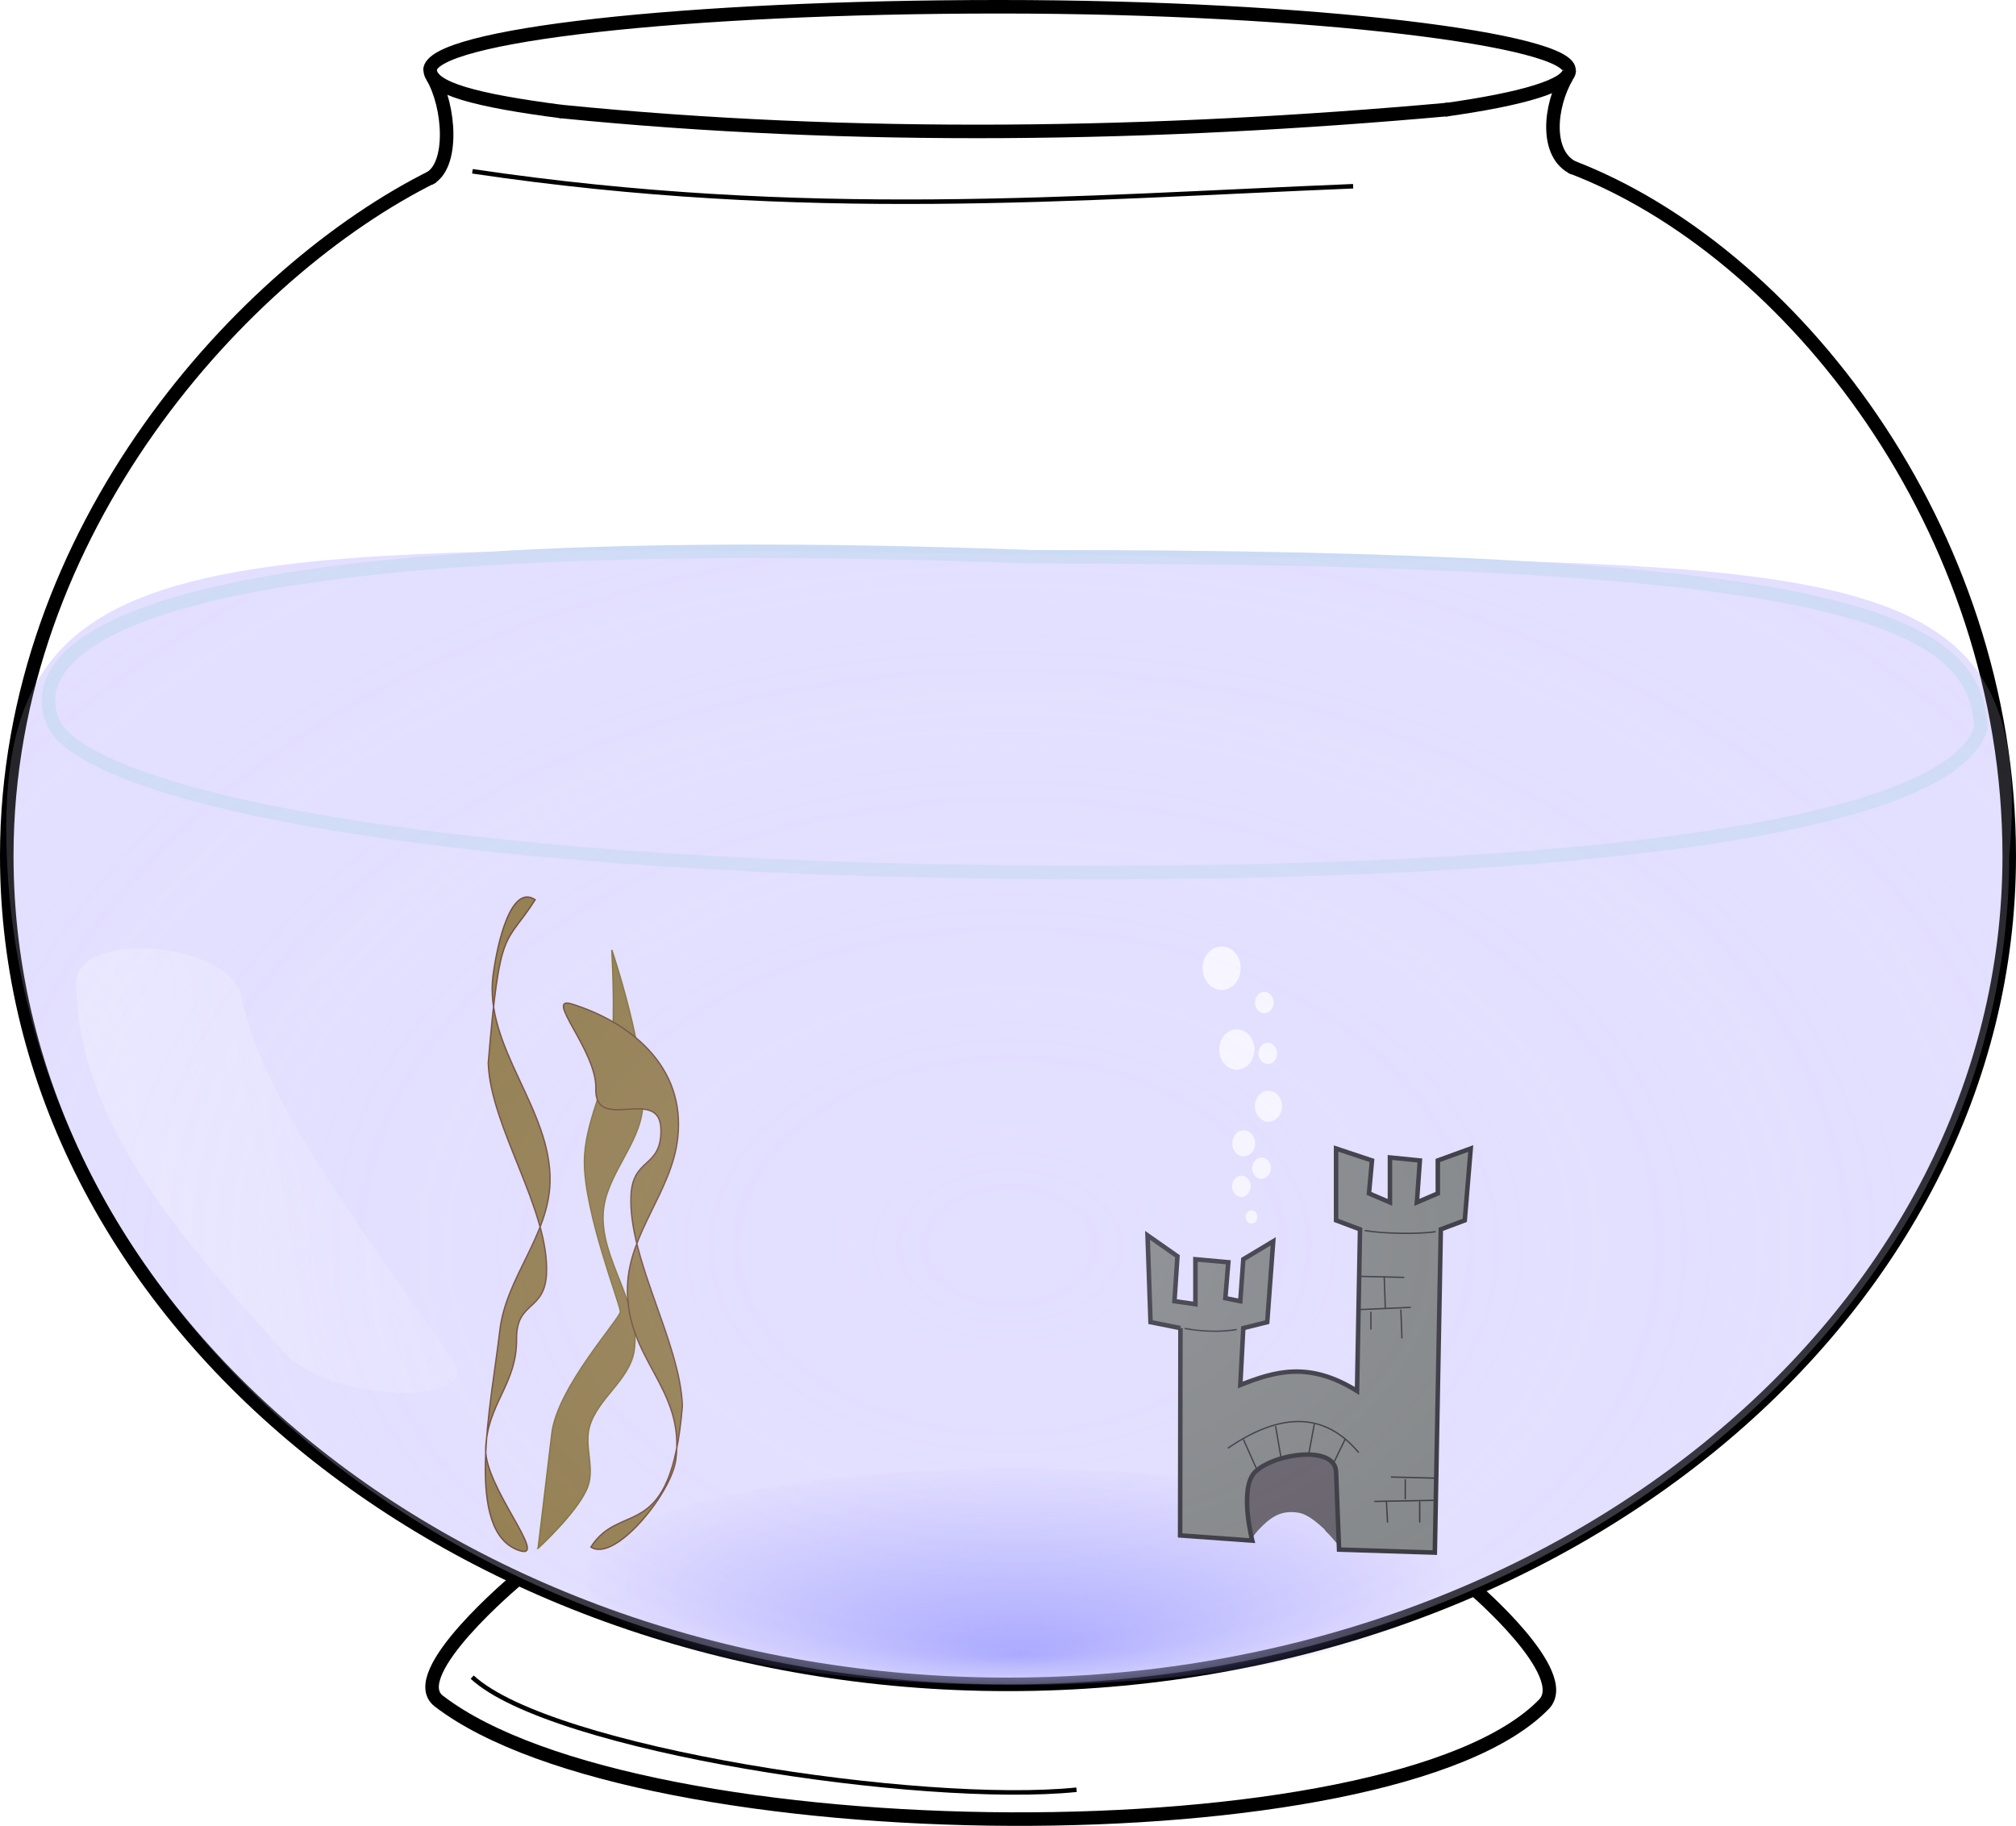 <?xml version="1.0" encoding="UTF-8" standalone="no"?>
<svg viewBox="0 0 447.116 404.88" xmlns="http://www.w3.org/2000/svg">
<defs>
<filter id="filter11068">
<feGaussianBlur stdDeviation=".202"/>
</filter>
<linearGradient gradientUnits="userSpaceOnUse" id="linearGradient11181" x1="231.287" x2="360.845" y1="374.184" y2="351.656">
<stop offset="0" stop-color="#ebe9ff"/>
<stop offset="1" stop-color="#ebe9ff" stop-opacity="0"/>
</linearGradient>
<radialGradient cx="403.103" cy="464.162" fx="404.474" fy="535.606" gradientTransform="matrix(1,0,0,.168,0,386.048)" gradientUnits="userSpaceOnUse" id="radialGradient10612" r="106.33">
<stop offset="0" stop-color="#9696ff"/>
<stop offset="1" stop-color="#9696ff" stop-opacity="0"/>
</radialGradient>
<radialGradient cx="424.112" cy="389.253" gradientTransform="matrix(1.494,-6.0971436e-8,4.1927951e-8,1.027,-209.343,-9.796)" gradientUnits="userSpaceOnUse" id="radialGradient11221" r="222.415">
<stop offset="0" stop-color="#e3dfff"/>
<stop offset="1" stop-color="#e3dfff" stop-opacity=".324"/>
</radialGradient>
</defs>
<g transform="translate(-200.311,-113.688)">
<path d="m645.929,303.46c0,101.472-99.418,183.732-222.056,183.732s-218.074-82.353-222.056-183.732c-2.847-72.489 43.208-69.206 228.698-66.765 174.791,2.3 222.056-3.655 215.413,66.765z" fill="#e3dfff"/>
<path d="m520.731,138.062c17.27-2.413 27.618-5.452 27.618-8.781m-.066.144c1.053-6.788-56.495-14.237-126.276-14.237s-126.342,6.301-126.342,14.094m.715,23.54c-41.992,20.823-94.569,78.204-94.569,150.648 0,101.472 99.42,183.719 222.058,183.719s222.058-82.246 222.058-183.719c0-72.746-48.645-134.312-97.205-152.795m-252.991-21.68c-.329,4.295 10.257,6.976 29.203,9.444" fill="none" stroke="#000" stroke-linejoin="round" stroke-width="3"/>
<path d="m639.589,275.232c-6.762,21.197-84.993,32.617-207.137,31.912-144.119-.832-214.494-18.496-220.486-33.529-6.034-15.138 12.748-43.922 217.344-36.465 173.506-.136 209.851,12.519 210.279,38.082z" fill="none" stroke="#ccdbf4" stroke-linecap="round" stroke-linejoin="round" stroke-width="3"/>
<path d="m507.991,464.162a104.889,16.453 0 1,1 -209.778,0 104.889,16.453 0 1,1 209.778,0z" fill="url(#radialGradient10612)" transform="matrix(.917,0,0,1.458,55.667,-213.426)"/>
<path d="m315.002,463.945c0,0-25.159,20.969-17.367,26.953 44.596,34.249 211.582,35.297 245.11.686 6.5-6.71-15.558-25.582-15.558-25.582" fill="none" stroke="#000" stroke-width="3"/>
<path d="m305.033,485.585c17.421,16.13 99.895,28.48 134.038,24.969" fill="none" stroke="#000"/>
<path d="m324.561,138.395c65.109,6.519 131.967,5.414 197.076-.45" fill="none" stroke="#000" stroke-width="3"/>
<path d="m547.829,130.635c-3.844,6.529-4.949,17.366 1.615,20.376" fill="none" stroke="#000" stroke-width="3"/>
<path d="m296.215,130.691c3.844,6.529 4.817,19.777-.759,22.643" fill="none" stroke="#000" stroke-width="3"/>
<path d="m305.089,151.67c74.185,11.006 133.527,5.823 195.326,3.319" fill="none" stroke="#000"/>
<path d="m217.207,331.773c.107,33.857 30.184,63.629 45.995,81.664 9.959,11.36 44.695,12.17 37.547,1.877-20.417-29.399-42.159-57.609-46.933-80.725-2.475-11.986-36.647-15.055-36.608-2.816z" fill="url(#linearGradient11181)"/>
<g transform="translate(-22.276,-247.77)">
<path d="m315.604,586.889c-3.348-3.228-4.81-3.819-7.099-3.815-2.461.004-4.396,1.104-6.899,3.922-.601.676-1.45,1.929-1.506,1.83-.736-1.298-1.274-10.849-.656-12.595 .741-2.097 4.09-4.175 8.031-5.305 2.804-.803 7.813-.443 9.312.358 1.727.923 1.596,1.925 1.955,10.954 .176,4.435.245,8.444.254,8.464 .46,1.008-1.669-1.99-3.183-3.45l-.208-.364z" fill="#3b3636" filter="url(#filter11068)" transform="matrix(1.045,0,0,1,186.539,113.688)"/>
<path d="m284.08,542.274-6.637-1.327-.664-19.248 6.637,4.646-.664,9.956 4.646.664v-9.956l7.301.664-.664,7.965 3.319.664 .664-9.292 6.637-3.982-1.327,17.921-5.31,1.327-.664,12.611c7.499-2.946 15.171-5.375 25.886,1.327l.664-35.842-5.31-1.991v-15.93l7.965,2.655-.664,7.301 4.646,1.991v-9.956l6.637.664-.664,9.292 4.646-1.991v-7.301l7.301-2.655-1.327,15.93-5.31,1.991-1.327,71.684-21.24-.664-.664-17.257c-.23-5.969-13.606-4.131-17.921,0-3.679,3.523-.664,15.266-.664,15.266l-16.004-1.156 .074-45.97z" fill="#63695f" stroke="#000" transform="translate(200.311,113.688)"/>
<path d="m300.993,573.574-2.951-6.64" fill="none" stroke="#000" stroke-width=".3" transform="translate(200.311,113.688)"/>
<path d="m306.403,571.115-1.23-7.131" fill="none" stroke="#000" stroke-width=".3" transform="translate(200.311,113.688)"/>
<path d="m312.551,570.131 1.23-6.64" fill="none" stroke="#000" stroke-width=".3" transform="translate(200.311,113.688)"/>
<path d="m318.207,571.853 2.445-5.032" fill="none" stroke="#000" stroke-width=".3" transform="translate(200.311,113.688)"/>
<path d="m323.617,569.885c-7.377-8.853-17.05-9.181-29.017-.984" fill="none" stroke="#000" stroke-width=".3" transform="translate(200.311,113.688)"/>
<path d="m285.009,542.344c3.853.687 7.705.869 11.558.246" fill="none" stroke="#000" stroke-width=".3" transform="translate(200.311,113.688)"/>
<path d="m525.28,634.323c3.853.687 11.886.869 15.738.246" fill="none" stroke="#000" stroke-width=".3"/>
<path d="m323.617,530.786 10.082.246" fill="none" stroke="#000" stroke-width=".3" transform="translate(200.311,113.688)"/>
<path d="m329.273,530.786 .246,7.131" fill="none" stroke="#000" stroke-width=".3" transform="translate(200.311,113.688)"/>
<path d="m323.863,538.163 11.312-.492" fill="none" stroke="#000" stroke-width=".3" transform="translate(200.311,113.688)"/>
<path d="m332.961,538.163 .246,6.394" fill="none" stroke="#000" stroke-width=".3" transform="translate(200.311,113.688)"/>
<path d="m326.322,538.655v3.935" fill="none" stroke="#000" stroke-width=".3" transform="translate(200.311,113.688)"/>
<path d="m340.339,580.46-13.279.246" fill="none" stroke="#000" stroke-width=".3" transform="translate(200.311,113.688)"/>
<path d="m337.142,580.706v4.672" fill="none" stroke="#000" stroke-width=".3" transform="translate(200.311,113.688)"/>
<path d="m329.765,580.706 .246,4.672" fill="none" stroke="#000" stroke-width=".3" transform="translate(200.311,113.688)"/>
<path d="m333.945,580.214v-4.426" fill="none" stroke="#000" stroke-width=".3" transform="translate(200.311,113.688)"/>
<path d="m330.748,575.295 9.836.246" fill="none" stroke="#000" stroke-width=".3" transform="translate(200.311,113.688)"/>
</g>
<path d="m315.615,457.554c-12.572-3.921-6.324-32.604-4.453-48.811 1.361-11.789 10.798-20.946 11.132-32.853 .455-16.218-14.751-29.993-12.616-45.995 .996-7.469 4.027-20.215 9.329-16.694-6.689,10.495-7.838,5.229-10.408,36.228 .482,14.164 13.543,32.491 12.917,46.646-.377,8.527-6.719,6.007-6.643,14.546 .091,10.09-6.53,14.3-6.846,24.382-.261,8.325 13.984,24.546 7.588,22.551z" fill="#7a6019" stroke="#4f2100" stroke-width=".3"/>
<path d="m319.657,456.994 3.041-25.466c1.224-10.252 15.203-25.466 15.203-26.986s-7.931-21.728-7.982-33.067c-.04-8.974 5.061-17.31 6.081-26.226 .792-6.923 0-20.905 0-20.905s7.834,23.132 6.841,34.968c-.69,8.231-8.156,14.946-8.742,23.185-.745,10.486 8.491,20.404 6.841,30.787-1.016,6.395-8.086,10.503-9.882,16.724-1.231,4.262 1.155,9.141-.38,13.303-2.027,5.495-11.022,13.683-11.022,13.683z" fill="#7a6019" stroke="#645100" stroke-width=".3"/>
<path d="m327.152,336.33c12.572,3.921 25.328,13.6 23.457,29.807-1.361,11.789-10.798,20.946-11.132,32.853-.455,16.218 12.851,22.391 10.716,38.393-.996,7.469-13.529,22.875-18.831,19.355 6.689-10.495 17.72-.287 20.29-31.287-.482-14.164-12.023-32.491-11.396-46.646 .377-8.527 6.719-6.007 6.643-14.546-.091-10.09-14.755.903-14.439-9.179 .261-8.325-11.703-20.745-5.308-18.75z" fill="#7a6019" stroke="#4f2100" stroke-width=".3"/>
<path d="m277.704,271.323a2.059,2.353 0 1,1 -4.118,0 2.059,2.353 0 1,1 4.118,0z" fill="#fff" transform="matrix(.625,0,0,.625,305.603,213.965)"/>
<path d="m277.704,271.323a2.059,2.353 0 1,1 -4.118,0 2.059,2.353 0 1,1 4.118,0z" fill="#fff" transform="translate(199.978,105.422)"/>
<path d="m277.704,271.323a2.059,2.353 0 1,1 -4.118,0 2.059,2.353 0 1,1 4.118,0z" fill="#fff" transform="translate(204.453,101.409)"/>
<path d="m277.704,271.323a2.059,2.353 0 1,1 -4.118,0 2.059,2.353 0 1,1 4.118,0z" fill="#fff" transform="matrix(1.225,0,0,1.225,138.469,34.853)"/>
<path d="m277.704,271.323a2.059,2.353 0 1,1 -4.118,0 2.059,2.353 0 1,1 4.118,0z" fill="#fff" transform="matrix(1.459,0,0,1.459,79.471,-36.867)"/>
<path d="m277.704,271.323a2.059,2.353 0 1,1 -4.118,0 2.059,2.353 0 1,1 4.118,0z" fill="#fff" transform="matrix(1.899,0,0,1.899,-48.835,-168.826)"/>
<path d="m277.704,271.323a2.059,2.353 0 1,1 -4.118,0 2.059,2.353 0 1,1 4.118,0z" fill="#fff" transform="translate(205.842,75.946)"/>
<path d="m277.704,271.323a2.059,2.353 0 1,1 -4.118,0 2.059,2.353 0 1,1 4.118,0z" fill="#fff" transform="translate(205.071,64.68)"/>
<path d="m277.704,271.323a2.059,2.353 0 1,1 -4.118,0 2.059,2.353 0 1,1 4.118,0z" fill="#fff" transform="matrix(2.049,0,0,2.049,-93.544,-227.549)"/>
<path d="m645.929,303.46c0,101.472-99.418,183.732-222.056,183.732s-218.074-82.353-222.056-183.732c-2.847-72.489 43.208-69.206 228.698-66.765 174.791,2.3 222.056-3.655 215.413,66.765z" fill="url(#radialGradient11221)" opacity=".37"/>
</g>
</svg>
